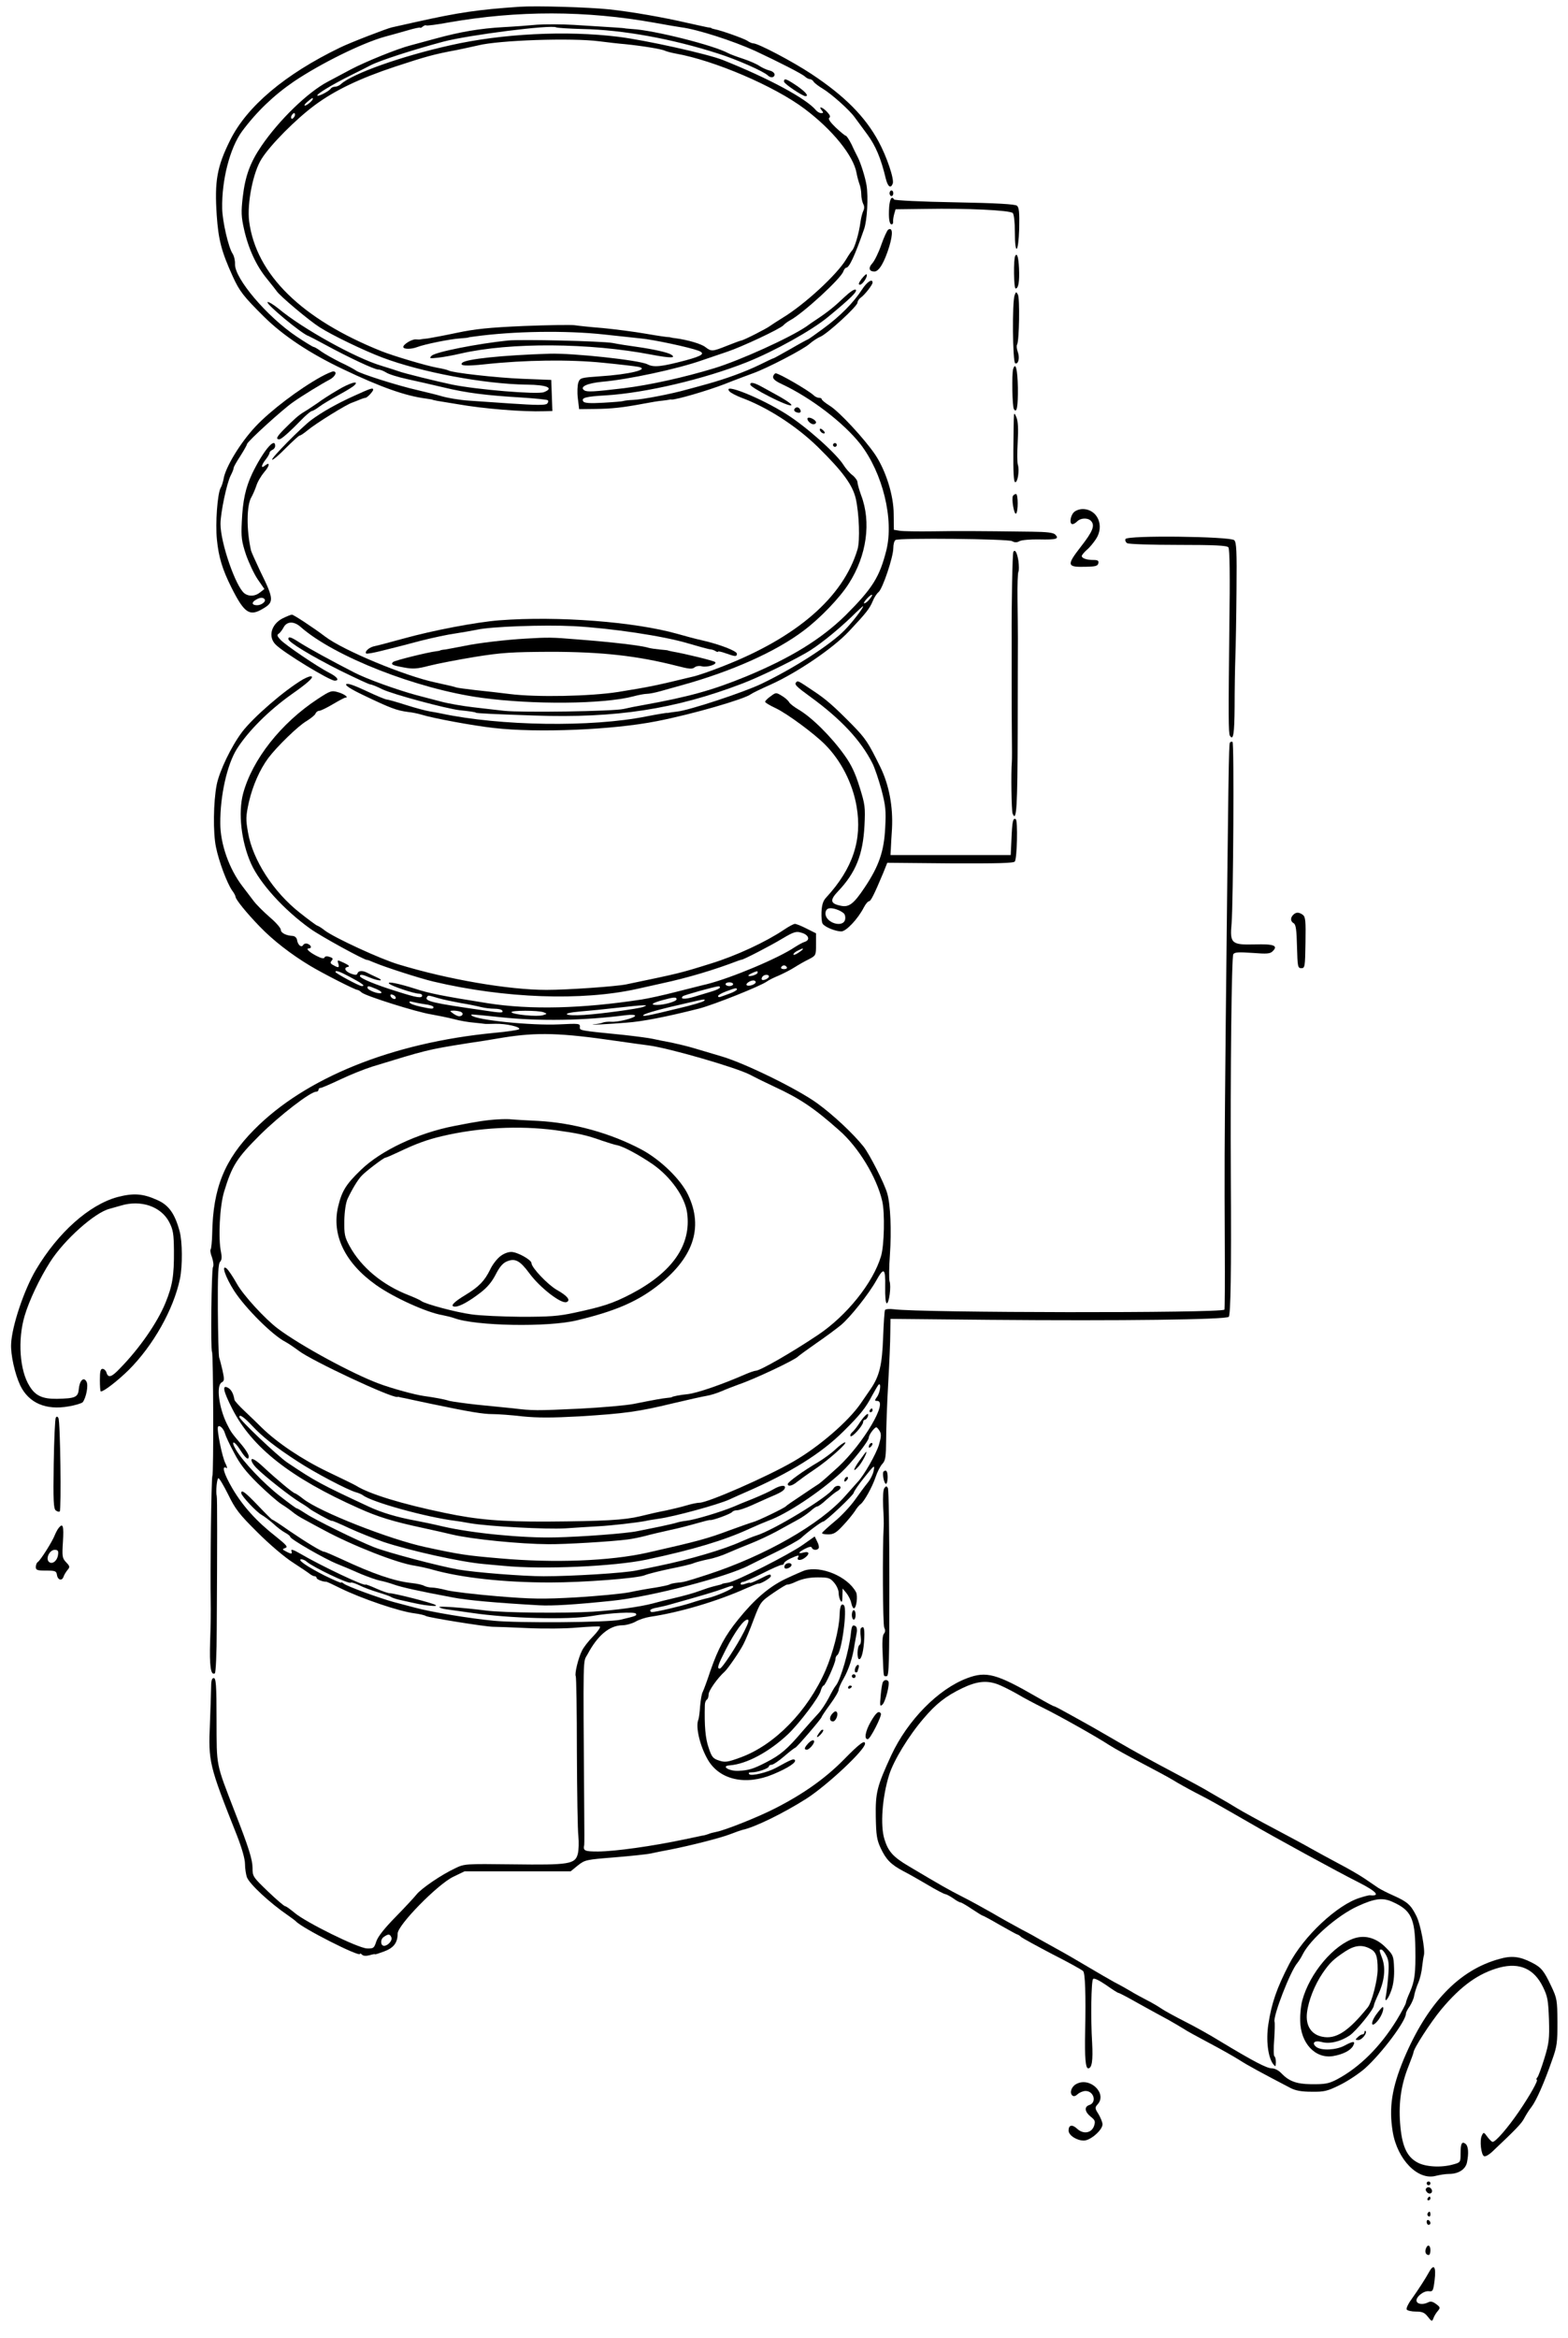 <?xml version="1.0" standalone="no"?>
<!DOCTYPE svg PUBLIC "-//W3C//DTD SVG 20010904//EN"
 "http://www.w3.org/TR/2001/REC-SVG-20010904/DTD/svg10.dtd">
<svg version="1.0" xmlns="http://www.w3.org/2000/svg"
 width="832pt" height="1240pt" viewBox="0 0 832 1240"
 preserveAspectRatio="xMidYMid meet">
<g transform="translate(0,1240) scale(0.1,-0.1)"
fill="#000000" stroke="none">
<path d="M2755 12364 c-218 -15 -321 -30 -545 -80 -63 -14 -121 -27 -130 -29
-25 -5 -227 -83 -277 -108 -291 -141 -493 -311 -582 -491 -70 -141 -83 -216
-71 -398 9 -130 25 -192 85 -324 36 -79 57 -106 166 -214 101 -100 242 -194
419 -278 201 -96 332 -142 441 -156 19 -3 34 -5 34 -6 0 -1 11 -3 25 -6 14 -2
63 -10 110 -18 136 -24 346 -41 458 -37 l43 1 -3 83 -3 82 -155 6 c-141 6
-370 32 -390 44 -5 3 -32 10 -62 15 -59 11 -230 62 -293 87 -425 170 -666 407
-703 689 -12 94 21 263 67 333 47 74 181 209 281 283 105 78 238 142 425 204
164 54 206 66 330 89 39 8 89 19 111 24 110 28 498 41 644 22 47 -6 108 -13
135 -15 90 -9 196 -26 213 -35 9 -4 35 -11 57 -15 204 -36 523 -172 684 -293
148 -111 260 -249 276 -341 3 -17 10 -43 15 -57 6 -15 10 -40 10 -56 0 -17 5
-39 10 -50 7 -12 7 -25 1 -37 -5 -10 -12 -36 -15 -58 -8 -62 -32 -143 -46
-154 -3 -3 -17 -23 -30 -45 -49 -82 -222 -241 -338 -311 -29 -18 -58 -37 -65
-42 -16 -13 -139 -76 -154 -78 -6 -1 -41 -14 -76 -28 -78 -31 -82 -31 -114 -7
-21 17 -92 38 -158 47 -11 1 -22 3 -25 4 -3 1 -8 2 -11 2 -4 -1 -59 7 -122 18
-63 11 -166 24 -228 30 -63 5 -130 12 -149 15 -19 3 -141 1 -270 -4 -186 -8
-260 -16 -355 -36 -66 -14 -136 -27 -155 -30 -19 -2 -37 -4 -40 -5 -3 -1 -13
-1 -23 0 -21 2 -67 -26 -67 -40 0 -13 41 -13 73 -1 38 15 176 43 227 46 25 2
45 4 45 5 0 1 14 3 30 5 210 29 487 33 690 11 72 -8 159 -17 195 -21 67 -6
258 -47 306 -65 38 -15 21 -27 -67 -51 -129 -34 -170 -39 -204 -21 -43 22
-396 60 -520 56 -250 -8 -442 -28 -462 -48 -17 -16 17 -19 120 -8 214 23 449
26 627 8 91 -9 176 -19 189 -22 60 -13 -50 -40 -207 -50 -99 -7 -104 -8 -113
-32 -5 -14 -7 -51 -3 -84 l7 -58 86 1 c87 1 144 7 261 29 36 7 79 14 95 15 17
2 32 4 35 5 3 1 8 2 13 1 20 -3 192 47 282 82 55 22 123 47 150 57 74 26 270
128 300 156 15 13 41 31 58 38 39 17 197 162 197 181 0 8 8 20 18 27 22 16 62
68 62 79 0 24 -30 4 -57 -38 -44 -68 -116 -141 -205 -206 -42 -31 -79 -57 -81
-57 -2 0 -43 -22 -91 -50 -48 -27 -89 -50 -91 -50 -3 0 -37 -16 -77 -36 -77
-37 -173 -72 -273 -100 -33 -9 -82 -23 -110 -30 -80 -23 -236 -53 -285 -55
-25 -1 -48 -4 -53 -6 -4 -2 -52 -6 -106 -9 -70 -4 -101 -2 -106 7 -12 19 12
26 119 32 212 13 522 86 749 176 147 59 344 168 432 241 119 98 155 134 146
143 -6 6 -30 -10 -63 -41 -49 -47 -86 -77 -148 -118 -14 -9 -37 -25 -52 -36
-88 -60 -353 -180 -488 -221 -161 -49 -342 -89 -480 -106 -160 -19 -195 -21
-210 -11 -26 18 14 37 93 45 141 12 401 68 532 114 44 15 105 36 135 46 73 24
276 119 296 139 8 9 25 21 36 27 68 36 272 223 283 260 4 10 10 19 15 19 16 0
46 64 95 205 16 45 23 169 13 232 -7 43 -31 119 -47 150 -5 10 -20 39 -32 66
-13 26 -27 47 -31 47 -4 0 -28 20 -54 44 -29 28 -41 46 -34 51 8 5 4 15 -11
31 -24 26 -49 34 -29 9 10 -12 10 -15 -3 -15 -8 0 -20 7 -27 15 -51 62 -252
170 -495 267 -81 32 -409 105 -555 123 -276 34 -616 17 -890 -45 -260 -58
-519 -150 -581 -206 -8 -8 -23 -14 -32 -14 -9 0 -19 -5 -22 -10 -8 -13 -65
-43 -71 -37 -7 7 80 59 176 107 47 23 94 47 105 53 47 25 223 82 387 126 137
36 573 91 599 76 5 -3 68 -7 141 -9 212 -4 476 -52 718 -130 99 -31 243 -95
264 -116 15 -15 36 -12 36 5 0 8 -12 18 -27 21 -16 4 -39 15 -53 24 -14 10
-53 27 -86 38 -34 11 -69 24 -80 30 -77 42 -395 122 -509 128 -22 2 -40 3 -40
4 0 1 -71 6 -270 18 -66 4 -154 4 -195 1 -41 -4 -122 -10 -180 -13 -124 -7
-229 -25 -360 -61 -52 -14 -112 -30 -133 -36 -67 -17 -240 -87 -317 -128 -41
-22 -96 -51 -122 -65 -106 -56 -257 -203 -350 -339 -61 -89 -87 -161 -100
-273 -9 -77 -8 -104 7 -170 23 -103 65 -194 121 -262 25 -31 48 -60 52 -66 16
-25 172 -156 227 -191 65 -42 235 -124 333 -161 206 -78 541 -141 767 -144
108 -1 147 -18 91 -40 -36 -13 -352 13 -486 40 -77 16 -264 62 -285 71 -11 4
-52 17 -91 29 -138 41 -419 197 -546 303 -26 21 -52 37 -58 35 -16 -5 185
-172 217 -180 5 -2 44 -22 88 -46 129 -70 262 -132 282 -132 10 0 28 -7 41
-15 12 -9 63 -25 114 -36 51 -11 138 -31 193 -44 120 -29 224 -42 407 -53 76
-5 141 -11 145 -15 4 -4 2 -12 -4 -18 -9 -9 -60 -8 -195 1 -101 7 -199 14
-218 15 -50 3 -120 15 -155 26 -16 5 -70 18 -120 30 -106 24 -304 87 -325 103
-8 6 -46 27 -85 45 -38 19 -84 45 -102 58 -17 13 -35 23 -39 23 -4 0 -45 25
-90 55 -158 106 -329 308 -327 384 1 19 -5 44 -13 56 -22 33 -54 172 -55 239
-3 152 41 321 105 409 78 105 169 192 276 265 143 96 360 203 481 237 30 8 84
23 122 34 37 11 67 17 67 14 0 -3 6 0 13 6 8 6 16 9 19 6 2 -2 56 4 119 16
367 64 727 64 1094 -2 61 -11 124 -22 140 -24 87 -11 275 -72 392 -125 126
-59 248 -121 264 -136 8 -8 21 -14 27 -14 6 0 15 -6 19 -13 4 -7 26 -24 48
-37 48 -29 142 -113 170 -152 11 -15 41 -56 67 -91 44 -60 72 -125 98 -234 11
-44 26 -55 37 -27 9 23 -32 144 -75 223 -71 132 -180 242 -357 359 -98 65
-282 162 -308 162 -7 0 -21 6 -32 14 -19 12 -136 54 -173 61 -9 2 -17 4 -17 6
0 1 -9 3 -20 4 -11 2 -60 13 -110 24 -125 29 -291 58 -410 71 -113 12 -389 20
-480 14z m-1095 -488 c0 -9 -32 -36 -42 -36 -6 0 0 9 13 20 25 21 29 23 29 16z
m-96 -91 c-4 -8 -10 -15 -15 -15 -4 0 -6 7 -3 15 4 8 10 15 15 15 4 0 6 -7 3
-15z"/>
<path d="M4160 11967 c0 -11 98 -77 114 -77 20 0 -1 24 -46 55 -57 38 -68 42
-68 22z"/>
<path d="M4720 11375 c0 -8 5 -15 10 -15 6 0 10 7 10 15 0 8 -4 15 -10 15 -5
0 -10 -7 -10 -15z"/>
<path d="M4718 11303 c-4 -60 1 -93 13 -93 5 0 9 6 8 13 -1 6 1 24 5 39 l8 28
161 2 c215 4 446 -7 461 -22 6 -7 11 -47 11 -100 0 -130 19 -114 23 18 2 86
-1 112 -12 121 -10 8 -107 14 -331 18 -173 3 -318 10 -321 15 -12 20 -22 5
-26 -39z"/>
<path d="M4713 11182 c-6 -4 -23 -41 -37 -81 -14 -41 -36 -85 -47 -97 -23 -25
-18 -44 11 -44 24 0 53 49 79 134 20 68 17 102 -6 88z"/>
<path d="M5387 11043 c-10 -17 -8 -173 2 -173 15 0 21 36 18 107 -3 60 -10 83
-20 66z"/>
<path d="M4571 10920 c-15 -21 -18 -30 -8 -30 14 0 44 46 35 55 -2 3 -14 -9
-27 -25z"/>
<path d="M5384 10835 c-14 -34 -11 -358 3 -362 17 -6 25 30 13 62 -5 14 -7 32
-3 38 11 19 15 246 4 265 -9 16 -10 15 -17 -3z"/>
<path d="M2695 10594 c-163 -17 -386 -61 -405 -81 -14 -14 -10 -15 35 -10 28
3 82 13 120 22 262 60 684 57 1012 -6 100 -19 135 -19 103 1 -18 11 -92 28
-185 41 -38 5 -95 14 -125 20 -57 10 -484 20 -555 13z"/>
<path d="M5376 10443 c-8 -27 -5 -199 4 -213 15 -25 22 14 21 114 -2 97 -12
139 -25 99z"/>
<path d="M1704 10402 c-119 -66 -269 -180 -348 -264 -81 -86 -161 -218 -170
-280 -3 -14 -9 -36 -16 -47 -16 -32 -28 -186 -19 -273 9 -92 29 -158 76 -252
69 -138 97 -157 167 -115 61 35 60 51 -13 199 -25 53 -47 102 -49 110 -25 110
-24 243 3 285 6 11 18 37 25 58 6 21 26 54 42 73 30 34 32 58 3 34 -22 -18
-19 3 5 33 11 14 20 30 20 35 0 5 7 12 15 16 8 3 15 12 15 21 0 50 -65 -29
-122 -147 -35 -75 -50 -142 -55 -256 -4 -81 -1 -103 22 -173 15 -43 43 -103
62 -131 l36 -52 -23 -18 c-26 -21 -59 -23 -83 -5 -46 35 -127 268 -127 368 0
59 33 216 54 257 9 17 16 35 16 41 0 5 16 33 35 62 19 30 35 58 36 64 1 13
190 185 244 222 51 36 151 97 193 119 31 16 44 44 20 44 -7 0 -36 -13 -64 -28z
m-301 -1179 c12 -11 -14 -33 -39 -33 -28 0 -31 15 -6 29 20 12 36 14 45 4z"/>
<path d="M4105 10410 c-9 -15 2 -28 43 -47 156 -73 329 -206 417 -318 119
-154 179 -399 138 -564 -36 -142 -73 -201 -217 -345 -130 -127 -291 -226 -530
-325 -176 -72 -302 -107 -546 -151 -30 -5 -75 -14 -100 -20 -55 -13 -539 -20
-635 -10 -38 4 -113 13 -165 19 -52 6 -129 19 -170 30 -41 11 -100 26 -130 34
-103 28 -265 86 -330 120 -125 64 -241 128 -287 157 -49 32 -63 36 -63 21 0
-17 121 -90 274 -167 82 -40 154 -74 161 -74 6 0 35 -11 64 -26 57 -27 336
-102 411 -111 49 -5 85 -10 85 -13 0 -3 98 -8 310 -15 433 -15 747 33 1105
170 86 33 240 107 335 161 61 34 159 112 243 192 34 34 62 59 62 57 0 -11 -57
-85 -98 -127 -75 -77 -265 -200 -442 -285 -94 -45 -385 -141 -447 -147 -21 -3
-40 -5 -43 -6 -3 -1 -8 -2 -12 -1 -4 0 -54 -8 -110 -19 -291 -58 -773 -51
-1088 16 -14 3 -41 8 -60 11 -19 3 -76 18 -126 34 -50 16 -96 29 -102 29 -7 0
-55 20 -108 45 -64 30 -100 43 -107 36 -6 -6 24 -26 89 -57 148 -71 179 -82
238 -90 22 -2 55 -9 71 -14 65 -20 276 -59 385 -71 234 -27 633 -10 865 36
190 37 465 117 499 143 6 5 53 28 105 51 140 63 332 193 416 283 93 99 109
120 126 160 7 18 21 40 31 48 22 19 78 186 78 233 0 20 5 39 12 43 20 12 595
6 618 -6 14 -8 26 -8 40 0 11 6 59 10 105 9 91 -2 107 3 84 26 -10 10 -44 14
-124 15 -302 4 -391 4 -525 2 -80 -1 -159 0 -176 3 l-31 5 -1 83 c0 100 -42
232 -99 317 -56 82 -188 225 -239 257 -24 15 -44 31 -44 36 0 4 -6 7 -14 7 -8
0 -21 6 -28 13 -29 27 -184 117 -202 117 -3 0 -8 -4 -11 -10z m508 -1189 c-9
-12 -22 -21 -27 -21 -5 0 1 11 14 25 28 30 39 26 13 -4z"/>
<path d="M1790 10330 c-36 -21 -83 -51 -104 -67 -22 -15 -53 -36 -70 -46 -32
-19 -53 -38 -112 -97 -36 -37 -42 -50 -22 -50 11 0 52 36 132 118 18 17 36 32
41 32 4 0 22 10 39 23 17 13 63 40 101 61 39 21 77 44 85 52 30 29 -24 14 -90
-26z"/>
<path d="M3982 10358 c3 -7 46 -34 98 -60 136 -70 166 -61 36 10 -27 15 -63
35 -80 44 -37 20 -59 23 -54 6z"/>
<path d="M1880 10301 c-91 -41 -171 -86 -229 -129 -53 -40 -214 -203 -207
-210 4 -3 36 24 72 61 37 37 70 67 74 67 5 0 23 12 41 27 44 37 212 141 239
148 3 1 18 7 33 13 16 7 32 12 36 12 9 0 41 34 41 43 0 12 -12 8 -100 -32z"/>
<path d="M3870 10325 c6 -8 35 -23 63 -34 139 -51 293 -151 406 -261 133 -131
185 -202 202 -275 18 -81 23 -223 9 -269 -76 -254 -322 -467 -715 -620 -60
-24 -132 -49 -160 -55 -194 -47 -227 -54 -395 -81 -146 -23 -432 -29 -575 -11
-49 6 -132 16 -184 21 -51 6 -96 12 -100 14 -3 2 -53 14 -109 26 -162 34 -490
170 -587 244 -62 47 -167 116 -176 116 -5 0 -28 -9 -50 -20 -60 -31 -78 -98
-36 -139 41 -42 286 -191 313 -191 27 0 14 20 -28 41 -64 33 -231 146 -259
175 -18 19 -21 27 -10 33 7 5 18 19 25 32 17 34 55 36 91 4 178 -157 616 -329
960 -376 271 -37 644 -34 803 7 29 8 62 14 74 14 12 0 44 6 72 14 28 8 78 22
111 31 265 73 501 178 649 290 86 64 193 175 240 250 95 148 120 326 65 469
-10 28 -19 59 -19 68 0 9 -12 26 -27 38 -15 11 -35 35 -46 52 -37 61 -203 209
-310 275 -138 86 -335 164 -297 118z"/>
<path d="M4215 10230 c-3 -6 1 -13 10 -16 19 -8 30 0 20 15 -8 14 -22 14 -30
1z"/>
<path d="M5380 10195 c-1 -11 -2 -94 -3 -184 -1 -114 2 -166 9 -168 14 -5 24
63 15 92 -4 11 -4 65 -1 120 4 69 2 109 -6 130 -10 24 -13 26 -14 10z"/>
<path d="M4286 10183 c-8 -9 14 -33 30 -33 8 0 14 4 14 10 0 12 -35 31 -44 23z"/>
<path d="M4350 10122 c0 -12 19 -26 26 -19 2 2 -2 10 -11 17 -9 8 -15 8 -15 2z"/>
<path d="M4420 10040 c0 -5 5 -10 10 -10 6 0 10 5 10 10 0 6 -4 10 -10 10 -5
0 -10 -4 -10 -10z"/>
<path d="M5375 9770 c-9 -15 6 -101 16 -94 12 7 12 104 0 104 -6 0 -13 -5 -16
-10z"/>
<path d="M5697 9682 c-19 -21 -23 -62 -6 -62 6 0 17 7 25 15 18 18 55 20 72 3
24 -24 11 -56 -54 -139 -76 -98 -73 -108 29 -105 50 1 62 4 65 19 3 13 -3 17
-26 17 -36 0 -62 9 -62 21 0 5 12 19 26 32 15 12 37 39 50 59 46 71 6 158 -71
158 -18 0 -39 -8 -48 -18z"/>
<path d="M5972 9541 c-3 -7 1 -17 9 -22 8 -5 129 -9 270 -9 193 0 259 -3 267
-13 7 -8 9 -148 5 -427 -5 -464 -5 -559 3 -572 18 -29 24 9 25 155 0 89 2 207
4 262 2 55 5 214 6 353 2 209 0 255 -12 267 -21 20 -569 27 -577 6z"/>
<path d="M5377 9473 c-5 -8 -10 -283 -9 -458 0 -44 0 -145 0 -225 0 -80 0
-206 1 -280 1 -74 1 -142 0 -150 -5 -61 -2 -259 4 -275 21 -51 26 37 27 435 0
234 1 457 1 495 0 39 -1 131 -2 206 -1 75 1 141 5 147 3 5 3 31 0 56 -7 45
-18 65 -27 49z"/>
<path d="M2649 9110 c-124 -10 -350 -53 -509 -97 -69 -19 -137 -37 -152 -40
-28 -5 -55 -29 -45 -39 3 -3 43 4 89 16 46 11 135 34 198 51 63 16 147 34 185
39 39 6 90 15 115 20 74 17 355 27 515 19 199 -11 475 -52 605 -91 58 -17 112
-32 120 -32 9 -1 21 -5 28 -10 6 -4 12 -5 12 -2 0 3 19 -1 41 -9 51 -18 59
-19 59 -2 0 14 -89 49 -185 71 -33 7 -91 23 -130 34 -226 64 -634 96 -946 72z"/>
<path d="M2790 9013 c-106 -6 -252 -23 -327 -39 -42 -8 -88 -17 -102 -19 -14
-1 -26 -4 -26 -5 0 -1 -9 -3 -20 -4 -48 -6 -221 -49 -229 -57 -14 -13 -5 -18
57 -29 47 -9 69 -8 134 9 43 11 152 32 243 47 143 23 196 26 400 27 272 0 462
-21 673 -75 62 -16 80 -18 92 -8 8 7 26 10 39 6 29 -7 84 11 70 23 -8 7 -159
44 -224 55 -14 3 -25 5 -25 6 0 1 -19 3 -42 5 -22 2 -50 6 -61 9 -37 12 -187
30 -382 45 -131 11 -152 11 -270 4z"/>
<path d="M1608 8797 c-99 -58 -265 -202 -324 -280 -57 -76 -119 -205 -134
-278 -18 -92 -20 -256 -4 -332 16 -78 58 -189 85 -229 11 -14 19 -30 19 -35 1
-14 58 -85 128 -157 70 -73 167 -148 267 -208 68 -41 239 -128 251 -128 4 0
15 -6 23 -14 22 -19 292 -104 369 -116 34 -6 88 -17 120 -25 32 -9 81 -17 108
-19 27 -3 51 -5 54 -6 3 -1 28 -1 56 0 58 2 141 -17 128 -29 -5 -4 -64 -13
-131 -19 -542 -52 -1003 -238 -1275 -514 -157 -159 -218 -310 -222 -550 -1
-43 -5 -80 -8 -84 -4 -3 -1 -23 7 -43 7 -21 10 -44 5 -51 -8 -13 -13 -437 -5
-450 7 -11 9 -646 2 -657 -6 -9 -12 -520 -9 -668 1 -38 0 -132 -3 -209 -4
-133 3 -184 25 -171 5 3 10 108 10 233 3 473 3 697 0 707 -6 23 1 95 9 95 5 0
28 -39 52 -87 37 -76 57 -103 155 -200 65 -65 145 -133 191 -162 43 -28 83
-55 90 -61 7 -5 17 -10 23 -10 5 0 10 -4 10 -9 0 -8 35 -21 50 -20 3 1 37 -15
75 -34 114 -56 314 -124 396 -134 24 -3 51 -9 59 -14 18 -9 311 -56 355 -57
17 0 100 -3 185 -7 86 -4 204 -3 265 3 61 5 114 7 118 5 5 -3 -11 -26 -36 -52
-25 -25 -51 -59 -59 -76 -20 -39 -40 -124 -33 -135 3 -5 6 -186 6 -402 1 -216
4 -418 8 -448 3 -30 2 -72 -3 -92 -14 -55 -44 -60 -346 -56 -251 3 -256 3
-305 -21 -73 -34 -181 -108 -205 -139 -12 -15 -61 -68 -110 -118 -59 -60 -94
-104 -103 -130 -12 -37 -15 -39 -50 -38 -48 2 -324 138 -384 189 -23 19 -45
35 -50 35 -5 0 -46 35 -91 78 -80 77 -82 80 -82 125 0 43 -20 108 -94 297
-102 265 -96 234 -97 488 0 186 -3 222 -15 222 -10 0 -14 -14 -14 -57 -1 -32
-3 -114 -6 -183 -9 -205 -5 -221 143 -594 27 -69 43 -126 43 -152 0 -24 5 -55
10 -70 14 -37 122 -137 220 -204 19 -13 37 -27 40 -30 30 -35 340 -192 340
-173 0 4 5 2 11 -4 7 -7 21 -8 40 -3 16 5 29 7 29 5 0 -2 21 5 48 15 51 19 72
46 72 95 0 45 212 261 295 301 l60 29 281 0 282 0 38 31 c38 30 44 31 194 43
85 7 173 16 195 21 22 5 67 14 100 20 107 21 269 62 320 82 28 11 57 21 65 23
64 13 219 89 340 166 110 71 310 258 310 291 0 22 -30 0 -113 -85 -98 -99
-213 -181 -362 -257 -89 -46 -267 -117 -315 -126 -14 -3 -32 -7 -40 -11 -8 -3
-24 -8 -35 -9 -11 -2 -51 -11 -90 -19 -175 -37 -369 -64 -462 -65 -71 0 -80 4
-73 35 1 5 1 86 0 180 -6 855 -7 786 17 830 54 102 117 154 185 155 20 0 52 9
70 19 18 11 53 22 78 26 156 23 355 82 507 150 34 15 64 27 67 26 11 -3 66 30
66 39 0 14 -5 13 -60 -15 -28 -14 -50 -23 -50 -20 0 2 -11 0 -25 -5 -16 -6
-25 -6 -25 0 0 6 6 10 13 10 6 0 52 20 102 45 49 25 95 45 102 45 7 0 13 4 13
9 0 5 15 16 34 25 39 18 50 20 41 7 -10 -17 11 -20 33 -5 30 21 28 38 -3 30
-34 -9 -31 0 7 20 22 11 33 13 36 5 4 -13 29 -15 36 -2 3 5 0 21 -8 35 l-13
27 -64 -45 c-74 -52 -353 -193 -395 -200 -16 -2 -30 -5 -31 -6 -3 -3 -7 -4
-48 -14 -16 -4 -47 -14 -68 -22 -35 -13 -76 -25 -157 -44 -19 -4 -62 -15 -95
-24 -72 -19 -198 -36 -320 -44 -142 -9 -472 -6 -565 6 -126 16 -256 25 -249
18 4 -4 20 -9 35 -11 16 -2 77 -11 135 -19 202 -30 511 -38 639 -17 97 17 227
23 234 13 7 -11 1 -13 -84 -33 -64 -14 -535 -18 -670 -5 -127 12 -333 46 -420
70 -30 8 -80 21 -110 29 -77 21 -250 84 -266 98 -8 6 -14 9 -14 5 0 -3 -39 14
-88 38 -91 46 -148 85 -123 86 8 0 22 -6 30 -14 35 -29 220 -118 232 -110 5 3
25 -4 46 -14 21 -11 65 -27 98 -37 33 -10 65 -21 70 -25 6 -4 24 -10 40 -14
102 -23 124 -28 165 -32 30 -3 40 -2 30 4 -17 11 -218 62 -242 62 -8 0 -41 11
-72 25 -31 14 -56 23 -56 21 0 -13 -238 100 -347 164 -34 20 -50 25 -47 15 7
-18 0 -19 -29 -3 -20 10 -20 12 -3 18 15 5 7 15 -48 59 -104 81 -177 162 -233
257 -45 77 -59 125 -31 108 5 -3 3 7 -5 23 -18 33 -48 183 -40 196 7 12 30
-10 37 -36 3 -12 24 -58 48 -102 31 -60 63 -101 127 -164 46 -45 103 -95 125
-109 23 -14 50 -34 61 -43 11 -10 40 -28 65 -41 25 -14 70 -38 100 -54 152
-82 389 -175 481 -188 24 -4 67 -13 94 -21 153 -43 377 -68 624 -68 177 0 461
22 501 38 19 8 81 23 137 35 56 11 113 24 125 30 13 5 47 14 76 20 29 5 77 21
105 34 29 13 83 35 121 50 38 15 98 43 135 63 36 20 86 47 111 61 25 13 56 35
71 48 14 13 30 24 35 24 6 0 28 16 49 36 22 19 47 40 57 45 10 5 18 14 18 19
0 15 -28 12 -37 -4 -25 -44 -323 -225 -413 -251 -14 -4 -47 -18 -75 -30 -94
-43 -275 -96 -440 -130 -38 -8 -91 -19 -117 -24 -63 -14 -344 -31 -493 -31
-108 0 -364 20 -455 36 -105 19 -371 89 -445 118 -91 36 -314 146 -362 178
-23 15 -44 28 -48 28 -4 0 -43 29 -88 64 -88 68 -197 183 -235 247 -30 51 -10
51 22 0 29 -46 46 -59 46 -35 0 9 -16 35 -35 58 -58 68 -59 70 -82 116 -42 87
-56 201 -27 218 15 8 15 16 5 63 -7 30 -15 61 -18 69 -3 8 -6 123 -7 255 -1
182 2 243 12 253 9 10 10 25 5 50 -16 74 -7 245 16 321 42 139 67 178 190 301
105 104 268 230 299 230 7 0 12 5 12 10 0 6 5 10 11 10 6 0 52 20 103 44 50
24 127 55 171 69 287 88 293 90 500 123 50 7 137 21 195 31 181 29 306 25 595
-17 72 -10 153 -22 180 -25 109 -15 459 -116 535 -155 30 -16 89 -45 130 -64
134 -62 209 -112 343 -231 102 -89 199 -249 228 -374 15 -62 11 -237 -6 -293
-42 -142 -183 -317 -336 -419 -139 -93 -306 -189 -329 -189 -6 0 -30 -8 -53
-18 -128 -56 -257 -100 -307 -106 -43 -4 -85 -13 -85 -16 0 -1 -11 -3 -25 -4
-27 -3 -63 -9 -178 -32 -41 -8 -168 -19 -284 -25 -233 -11 -251 -11 -358 2
-41 4 -127 13 -190 19 -63 7 -128 16 -145 20 -32 10 -79 18 -135 26 -46 6
-171 40 -240 66 -142 53 -415 201 -535 291 -68 51 -185 178 -219 240 -20 36
-44 71 -53 79 -31 25 -7 -46 40 -119 59 -91 203 -235 272 -270 15 -8 46 -29
70 -47 69 -53 490 -250 523 -245 4 1 9 1 12 -1 3 -1 14 -3 25 -5 11 -3 76 -16
145 -31 201 -42 272 -54 325 -54 28 0 98 -5 157 -12 82 -8 154 -8 302 0 243
15 314 25 496 69 80 19 161 37 180 40 19 3 55 14 80 25 25 11 65 26 89 35 81
27 295 128 315 148 6 6 49 37 96 70 47 32 106 76 132 97 50 42 147 164 188
237 40 72 49 65 47 -33 -1 -50 2 -87 8 -88 12 -4 25 90 15 117 -3 11 -3 74 2
140 9 128 3 267 -14 325 -14 52 -95 210 -126 249 -56 70 -161 168 -245 229
-103 75 -378 210 -504 248 -48 14 -115 34 -148 44 -33 10 -87 23 -120 30 -33
6 -78 15 -100 20 -22 5 -92 14 -155 21 -240 24 -235 23 -233 43 1 18 -6 18
-110 13 -149 -7 -440 23 -464 47 -8 8 -11 8 152 -9 209 -22 446 -18 668 11 26
3 47 2 47 -3 0 -12 -91 -35 -127 -32 -15 1 -35 -1 -43 -4 -8 -4 -31 -8 -50
-10 -37 -5 85 2 173 9 86 6 213 31 387 75 80 21 328 120 360 144 8 6 35 20 60
30 25 11 63 30 85 44 22 14 57 34 78 44 36 19 37 20 37 78 l0 59 -50 25 c-27
14 -55 25 -62 25 -7 0 -33 -14 -58 -31 -97 -65 -253 -138 -390 -180 -163 -51
-165 -51 -448 -110 -55 -11 -310 -29 -422 -29 -201 0 -522 55 -785 135 -95 28
-339 141 -390 179 -16 13 -35 25 -42 27 -6 2 -48 33 -92 68 -140 110 -250 280
-275 426 -12 69 -12 85 5 162 20 86 57 171 103 233 45 60 159 171 203 196 22
14 44 31 47 39 3 8 12 15 19 15 8 0 41 16 73 35 32 19 62 35 67 35 20 0 -7 20
-40 29 -34 10 -41 7 -107 -36 -195 -128 -347 -321 -396 -502 -27 -102 -10
-254 42 -371 47 -105 176 -247 315 -346 52 -38 293 -170 301 -165 1 1 19 -6
40 -15 57 -24 240 -83 312 -100 377 -89 787 -104 1080 -39 36 8 94 21 130 29
140 30 280 72 408 121 7 2 14 5 17 5 10 0 152 73 218 113 59 35 72 39 100 30
37 -10 48 -38 18 -48 -11 -3 -34 -16 -53 -28 -87 -59 -337 -164 -468 -197 -19
-4 -91 -23 -160 -40 -69 -18 -152 -36 -185 -41 -318 -49 -592 -55 -816 -20
-245 39 -313 53 -386 77 -88 28 -152 41 -138 27 12 -13 133 -53 157 -53 10 0
18 -4 18 -10 0 -16 -28 -12 -134 22 -113 35 -195 69 -196 81 0 11 13 9 53 -8
48 -20 82 -19 37 1 -19 9 -43 20 -52 25 -25 13 -46 11 -51 -3 -3 -10 -11 -10
-32 -3 -33 12 -44 32 -19 37 12 2 5 9 -20 21 -37 17 -37 17 -31 -3 7 -23 2
-25 -26 -9 -16 8 -18 14 -9 24 9 10 6 15 -12 20 -13 5 -24 3 -26 -3 -2 -8 -17
-5 -42 8 -39 20 -60 40 -41 40 17 0 13 17 -6 24 -9 4 -20 1 -24 -6 -10 -16
-29 0 -33 28 -2 11 -12 19 -22 20 -36 2 -64 16 -64 33 0 9 -26 39 -58 66 -32
28 -72 67 -88 89 -16 21 -41 54 -57 75 -71 92 -118 225 -118 334 -1 148 36
312 88 395 61 96 170 204 288 288 83 58 119 90 109 96 -5 4 -26 -4 -46 -15z
m2652 -1431 c0 -2 -11 -11 -25 -20 -14 -9 -25 -13 -25 -8 0 5 10 14 23 20 27
13 27 13 27 8z m-85 -96 c3 -5 -3 -10 -15 -10 -12 0 -18 5 -15 10 3 6 10 10
15 10 5 0 12 -4 15 -10z m-2319 -51 c66 -35 85 -49 64 -49 -14 0 -140 68 -140
75 0 10 20 4 76 -26z m2164 22 c0 -9 -41 -23 -49 -16 -3 4 28 20 47 24 1 1 2
-3 2 -8z m60 -20 c0 -10 -30 -24 -37 -17 -3 3 -2 9 2 15 8 13 35 15 35 2z
m-70 -30 c0 -12 -39 -25 -48 -16 -7 7 17 25 36 25 6 0 12 -4 12 -9z m-120 -11
c0 -5 -9 -10 -20 -10 -11 0 -20 5 -20 10 0 6 9 10 20 10 11 0 20 -4 20 -10z
m-1892 -26 c21 -9 31 -18 24 -21 -16 -6 -72 16 -72 28 0 12 5 11 48 -7z m1822
8 c0 -4 -19 -13 -42 -20 -24 -7 -67 -20 -96 -29 -48 -14 -75 -13 -59 3 5 6
167 51 190 53 4 1 7 -2 7 -7z m90 -10 c0 -4 -17 -14 -37 -21 -21 -8 -44 -16
-50 -18 -7 -3 -13 -1 -13 4 0 5 19 16 43 25 51 19 57 20 57 10z m-1810 -44 c0
-13 -23 -5 -28 10 -2 7 2 10 12 6 9 -3 16 -11 16 -16z m226 -2 c27 -8 81 -19
119 -26 39 -6 86 -16 106 -21 20 -5 52 -9 72 -9 20 0 39 -4 42 -10 8 -13 -7
-13 -97 1 -273 39 -315 49 -303 70 8 11 2 12 61 -5z m1264 -6 c0 -11 -64 -30
-104 -30 -39 0 -27 10 31 26 59 16 73 17 73 4z m145 -9 c-6 -5 -66 -23 -135
-39 -168 -41 -197 -46 -185 -35 9 9 96 33 230 63 94 22 102 23 90 11z m-1482
-17 c26 -3 47 -10 47 -15 0 -12 -8 -11 -69 2 -28 6 -54 15 -57 21 -4 6 1 8 12
5 11 -3 40 -9 67 -13z m1161 -14 c-25 -10 -223 -37 -314 -43 -107 -7 -129 9
-25 18 50 4 140 13 200 20 61 7 121 13 135 13 23 1 23 0 4 -8z m-970 -26 c18
-7 12 -24 -8 -24 -7 0 -21 7 -32 15 -19 14 -19 14 3 15 12 0 28 -3 37 -6z
m441 -3 c19 -8 19 -8 -3 -15 -29 -10 -160 3 -168 15 -6 11 143 11 171 0z
m1005 -3048 c0 -10 -93 -50 -135 -59 -16 -3 -57 -15 -90 -26 -56 -18 -185 -48
-206 -48 -5 0 -9 4 -9 9 0 5 17 12 38 15 20 4 51 11 67 16 168 47 239 68 285
85 43 16 50 17 50 8z m-1813 -1859 c6 -16 -19 -44 -39 -44 -19 0 -21 33 -3 46
25 18 34 18 42 -2z"/>
<path d="M4226 8783 c-13 -13 -4 -22 77 -81 159 -116 265 -229 326 -350 12
-23 33 -86 48 -140 22 -85 25 -110 20 -202 -6 -126 -34 -205 -109 -317 -58
-87 -83 -106 -126 -97 -57 11 -60 30 -15 77 94 99 132 194 140 348 5 98 3 112
-26 205 -23 74 -44 119 -81 170 -70 98 -174 201 -245 242 -22 13 -44 30 -48
38 -5 9 -22 24 -39 34 -30 18 -31 18 -59 -3 -16 -11 -29 -24 -29 -29 0 -5 26
-20 58 -35 60 -29 200 -132 259 -191 85 -85 147 -206 168 -328 31 -178 -20
-331 -161 -484 -17 -18 -23 -39 -25 -76 -1 -28 1 -56 6 -63 10 -17 68 -41 99
-41 26 0 89 67 120 128 9 17 21 32 27 32 9 0 26 32 75 149 l22 55 335 -3 c250
-1 337 1 342 10 12 19 16 217 5 224 -15 9 -19 -10 -23 -105 l-4 -85 -319 0
-319 0 2 35 c1 19 3 67 6 105 6 116 -15 231 -62 327 -64 130 -77 150 -149 224
-96 97 -138 135 -207 180 -80 54 -81 54 -89 47z m251 -1227 c7 -6 10 -21 7
-34 -12 -45 -104 -16 -104 33 0 14 7 25 18 27 19 5 60 -9 79 -26z"/>
<path d="M6526 8461 c-6 -9 -8 -166 -22 -1481 -7 -727 -7 -761 -5 -1199 1
-178 0 -325 -2 -327 -18 -19 -1609 -17 -1754 2 -23 3 -44 1 -47 -4 -3 -5 -7
-70 -10 -143 -5 -146 -19 -206 -65 -274 -15 -22 -40 -58 -55 -80 -65 -94 -221
-229 -357 -307 -138 -80 -453 -218 -497 -218 -11 0 -42 -6 -68 -14 -27 -8 -76
-20 -109 -27 -33 -6 -95 -20 -139 -31 -83 -20 -194 -26 -491 -28 -247 -1 -374
10 -545 46 -227 47 -400 100 -470 144 -8 5 -77 39 -153 75 -135 65 -266 153
-349 234 -20 20 -60 59 -89 86 -30 28 -54 55 -55 61 -5 32 -17 55 -35 64 -32
17 -24 -19 24 -113 104 -204 308 -365 672 -527 100 -45 181 -70 340 -104 61
-13 130 -29 155 -35 106 -25 358 -50 510 -51 86 -1 337 14 420 25 25 3 68 12
95 19 28 8 86 21 130 31 44 9 108 26 143 36 35 10 66 18 70 17 12 -3 111 33
117 43 4 5 15 9 26 9 11 0 46 12 77 26 31 14 71 32 87 39 63 26 84 38 89 51 8
20 -23 17 -59 -4 -16 -10 -66 -33 -110 -51 -44 -17 -89 -36 -100 -41 -70 -29
-205 -70 -255 -76 -19 -2 -42 -7 -50 -10 -8 -3 -49 -12 -90 -21 -41 -8 -95
-19 -119 -24 -57 -12 -294 -30 -436 -33 -172 -4 -439 22 -595 58 -68 16 -95
21 -145 31 -99 18 -182 43 -250 75 -253 118 -280 132 -432 234 -51 35 -253
226 -253 241 0 16 25 -1 67 -46 56 -60 122 -112 242 -190 88 -58 266 -152 311
-164 14 -4 30 -11 35 -15 47 -37 338 -117 490 -136 11 -1 47 -7 80 -13 101
-17 404 -33 505 -27 52 4 131 8 175 11 73 4 201 19 250 28 11 3 43 8 70 12 82
11 316 75 375 102 30 14 69 31 85 38 239 104 401 205 520 323 89 88 118 124
153 191 14 25 28 50 33 56 16 16 10 -39 -7 -63 -14 -20 -14 -22 0 -22 61 0
-72 -225 -206 -350 -45 -41 -91 -82 -103 -90 -13 -8 -56 -37 -96 -64 -41 -27
-76 -51 -79 -55 -7 -9 -152 -79 -175 -84 -11 -3 -65 -22 -120 -42 -123 -46
-167 -58 -440 -120 -196 -44 -493 -56 -785 -30 -175 15 -209 20 -390 59 -192
41 -566 188 -652 257 -20 16 -40 29 -43 29 -8 0 -94 71 -166 138 -37 35 -60
49 -64 42 -4 -7 7 -27 26 -46 43 -44 182 -153 234 -184 22 -13 42 -27 45 -30
8 -9 120 -71 120 -66 0 3 42 -15 93 -39 50 -23 133 -56 182 -73 141 -47 413
-107 530 -117 39 -4 88 -8 110 -10 205 -20 582 -3 755 33 249 53 415 103 547
164 35 16 80 35 101 43 97 35 271 150 385 255 56 52 147 167 147 186 0 14 30
54 40 54 3 0 11 -9 17 -19 10 -16 9 -31 -3 -73 -15 -50 -80 -164 -114 -199 -8
-9 -37 -42 -65 -73 -132 -150 -426 -318 -730 -417 -115 -37 -124 -40 -159 -43
-19 -2 -38 -6 -44 -10 -5 -3 -38 -10 -73 -16 -35 -5 -98 -16 -139 -25 -41 -8
-168 -20 -282 -27 -180 -10 -235 -9 -420 6 -117 10 -238 24 -268 32 -30 8 -65
14 -78 14 -13 0 -31 4 -41 9 -10 6 -40 12 -67 15 -92 10 -203 48 -372 127 -46
21 -87 39 -92 39 -13 0 -94 49 -188 113 -45 32 -84 57 -87 57 -3 0 -37 34 -76
75 -68 71 -89 87 -89 66 0 -14 81 -101 109 -116 14 -8 42 -29 62 -47 19 -18
47 -39 62 -47 15 -8 27 -18 27 -22 0 -12 186 -119 250 -144 30 -12 87 -36 125
-53 39 -16 84 -32 100 -35 17 -3 50 -12 75 -21 43 -15 133 -35 315 -69 71 -14
225 -28 455 -41 70 -4 186 3 390 24 203 21 611 127 727 189 10 5 70 35 134 66
64 31 127 66 139 77 34 32 109 88 118 88 12 0 162 141 162 153 1 7 26 44 57
82 52 65 55 68 49 36 -3 -18 -17 -47 -32 -65 -14 -17 -45 -59 -69 -93 -24 -33
-72 -85 -107 -113 -35 -29 -64 -56 -66 -60 -2 -5 13 -8 32 -8 29 0 43 8 79 47
24 25 52 60 63 76 10 17 24 33 30 37 18 12 62 90 80 144 9 27 25 59 36 70 17
19 19 37 20 130 0 60 5 195 11 299 6 105 11 224 11 265 l1 75 525 -5 c701 -6
1255 1 1270 16 10 11 14 240 11 729 -3 571 4 1179 13 1194 7 11 28 12 101 7
79 -6 95 -5 109 10 29 29 4 38 -97 35 -122 -3 -132 5 -122 111 9 114 14 958 5
963 -5 3 -11 1 -14 -4z"/>
<path d="M6862 7548 c-16 -16 -15 -35 3 -45 11 -7 15 -35 17 -123 3 -107 4
-115 23 -115 19 0 20 7 22 135 2 116 0 137 -14 148 -21 15 -36 15 -51 0z"/>
<path d="M2640 6463 c-53 -3 -110 -11 -230 -35 -192 -37 -389 -130 -495 -233
-80 -77 -101 -112 -121 -195 -35 -150 36 -298 201 -415 94 -67 269 -146 352
-160 21 -4 49 -11 63 -16 113 -42 497 -49 650 -12 197 47 313 96 419 176 199
150 256 314 172 490 -39 82 -146 186 -247 240 -163 87 -362 142 -549 152 -66
3 -129 7 -140 8 -11 2 -45 2 -75 0z m306 -57 c122 -17 162 -25 249 -56 32 -11
68 -22 80 -24 34 -7 119 -53 190 -102 94 -66 170 -173 181 -257 23 -169 -77
-314 -296 -429 -96 -50 -150 -68 -300 -100 -87 -19 -135 -22 -285 -22 -99 1
-218 6 -264 13 -82 11 -246 55 -266 71 -6 5 -35 18 -65 30 -140 54 -253 148
-315 261 -26 48 -29 62 -28 135 1 49 8 95 17 115 23 49 52 98 73 121 20 23
119 98 128 98 4 0 34 13 68 29 94 45 155 67 232 85 195 46 407 57 601 32z"/>
<path d="M2652 5735 c-17 -14 -40 -44 -51 -68 -30 -61 -59 -91 -131 -135 -65
-39 -85 -62 -55 -62 24 0 73 27 133 73 37 28 62 58 82 97 21 41 38 61 60 70
43 18 69 4 118 -62 56 -77 170 -165 198 -154 24 9 4 34 -52 65 -48 28 -134
118 -134 142 0 17 -75 59 -107 59 -19 0 -43 -10 -61 -25z"/>
<path d="M623 6051 c-150 -41 -315 -188 -432 -385 -63 -106 -128 -299 -132
-394 -3 -57 20 -159 48 -219 45 -94 136 -134 258 -112 35 6 68 16 74 22 18 24
31 89 20 109 -15 28 -37 6 -41 -40 -4 -43 -19 -49 -116 -51 -76 -1 -114 16
-145 67 -53 83 -64 247 -26 374 24 81 79 197 135 285 75 118 238 263 316 282
4 1 31 9 60 17 106 32 213 -5 256 -88 21 -41 24 -62 25 -150 1 -135 -8 -187
-45 -278 -43 -105 -138 -242 -241 -347 -45 -48 -63 -53 -72 -23 -3 11 -13 20
-21 20 -11 0 -14 -15 -14 -60 0 -33 2 -60 5 -60 17 0 91 58 148 114 130 130
238 321 272 484 14 68 13 197 -2 252 -26 95 -58 139 -120 166 -76 34 -125 37
-210 15z"/>
<path d="M4615 4920 c-3 -5 -1 -10 4 -10 6 0 11 5 11 10 0 6 -2 10 -4 10 -3 0
-8 -4 -11 -10z"/>
<path d="M4564 4858 c-15 -24 -35 -49 -43 -55 -8 -7 -11 -16 -8 -20 9 -8 66
56 67 75 0 6 4 12 9 12 5 0 11 7 15 15 11 30 -12 14 -40 -27z"/>
<path d="M296 4881 c-4 -6 -9 -116 -11 -245 -3 -195 -1 -237 11 -247 8 -6 18
-9 21 -5 9 9 3 478 -7 495 -5 9 -9 10 -14 2z"/>
<path d="M4433 4713 c-22 -21 -64 -51 -92 -68 -77 -45 -161 -105 -161 -116 0
-15 24 -10 50 12 14 11 54 40 90 64 75 50 180 144 164 145 -7 0 -30 -17 -51
-37z"/>
<path d="M4617 4743 c-4 -3 -7 -11 -7 -17 0 -6 5 -5 12 2 6 6 9 14 7 17 -3 3
-9 2 -12 -2z"/>
<path d="M4561 4654 c-35 -48 -38 -69 -5 -31 18 20 48 77 40 77 -1 0 -17 -21
-35 -46z"/>
<path d="M4688 4595 c-8 -8 3 -65 13 -65 5 0 9 16 9 35 0 32 -8 43 -22 30z"/>
<path d="M4487 4563 c-4 -3 -7 -11 -7 -17 0 -6 5 -5 12 2 6 6 9 14 7 17 -3 3
-9 2 -12 -2z"/>
<path d="M4693 4508 c-7 -8 -9 -47 -7 -98 3 -47 4 -94 3 -105 -7 -117 -5 -524
3 -538 6 -12 6 -23 -2 -32 -8 -9 -10 -48 -6 -117 5 -121 3 -108 21 -108 12 0
14 69 14 493 0 270 -3 498 -8 505 -6 11 -10 11 -18 0z"/>
<path d="M312 4297 c-6 -7 -15 -24 -21 -38 -12 -33 -77 -136 -91 -144 -5 -3
-10 -15 -10 -26 0 -16 7 -19 54 -19 48 0 55 -2 58 -22 4 -28 26 -35 35 -11 3
10 13 26 21 36 14 16 13 20 -7 41 -21 22 -22 31 -17 110 5 83 0 100 -22 73z
m-4 -143 c-4 -33 -32 -54 -49 -37 -18 18 5 63 31 63 17 0 21 -5 18 -26z"/>
<path d="M4165 4099 c-4 -6 -4 -13 -1 -16 8 -8 36 5 36 17 0 13 -27 13 -35 -1z"/>
<path d="M4270 4071 c-14 -5 -60 -25 -104 -46 -87 -42 -164 -109 -248 -213
-71 -87 -107 -155 -148 -272 -17 -52 -36 -103 -41 -113 -6 -9 -11 -43 -14 -75
-2 -31 -6 -65 -10 -74 -15 -39 10 -142 52 -213 63 -106 201 -136 346 -75 79
33 126 64 114 76 -7 7 -19 2 -101 -43 -45 -24 -129 -44 -140 -33 -7 7 -2 10
14 10 30 0 90 21 90 32 0 4 6 8 14 8 8 0 38 20 67 45 29 25 55 45 58 45 7 0
141 156 141 164 0 3 20 33 45 67 25 34 45 68 45 77 0 8 12 35 26 59 27 47 49
113 58 178 4 22 9 52 12 67 3 14 0 29 -6 33 -16 10 -21 2 -25 -37 -9 -90 -55
-249 -80 -278 -7 -8 -24 -38 -38 -66 -15 -28 -39 -65 -54 -81 -15 -16 -53 -58
-83 -93 -84 -99 -119 -128 -195 -167 -68 -35 -91 -42 -145 -45 -51 -3 -97 26
-48 29 90 7 209 71 309 165 61 58 166 197 174 231 4 15 11 27 15 27 9 0 63
120 63 140 0 8 4 18 9 21 24 15 55 246 36 265 -14 13 -22 -5 -23 -54 -3 -74
-35 -199 -75 -292 -94 -215 -269 -394 -448 -460 -73 -27 -85 -28 -118 -17 -31
10 -38 19 -54 68 -17 48 -23 116 -20 226 0 12 5 25 10 28 6 3 10 16 10 29 0
19 47 86 86 121 17 16 80 107 99 145 10 19 35 78 54 130 36 94 37 95 105 142
38 26 71 46 74 44 2 -2 25 5 50 17 32 14 68 21 111 21 57 0 66 -3 87 -28 13
-15 24 -39 24 -54 0 -15 5 -34 10 -42 7 -11 10 -5 10 25 l1 40 20 -24 c11 -14
23 -37 26 -53 3 -15 9 -28 14 -28 13 0 22 66 11 86 -45 83 -185 141 -272 115z
m-321 -323 c-40 -79 -118 -198 -130 -198 -16 0 -10 19 33 103 49 95 94 157
114 157 11 0 6 -16 -17 -62z"/>
<path d="M4520 3835 c0 -14 5 -25 10 -25 6 0 10 11 10 25 0 14 -4 25 -10 25
-5 0 -10 -11 -10 -25z"/>
<path d="M4568 3764 c-3 -3 -4 -22 -1 -43 3 -23 1 -41 -6 -45 -13 -8 -15 -76
-2 -76 13 0 24 46 27 113 2 52 -3 67 -18 51z"/>
<path d="M4537 3550 c-3 -11 -1 -20 4 -20 5 0 9 2 9 4 0 2 3 11 6 20 3 9 2 16
-4 16 -5 0 -12 -9 -15 -20z"/>
<path d="M4520 3510 c0 -5 5 -10 10 -10 6 0 10 5 10 10 0 6 -4 10 -10 10 -5 0
-10 -4 -10 -10z"/>
<path d="M5131 3499 c-152 -57 -315 -222 -402 -409 -76 -165 -84 -197 -82
-327 2 -95 5 -120 26 -165 29 -61 53 -86 120 -122 26 -13 84 -46 128 -72 45
-27 87 -49 95 -50 7 -1 27 -12 43 -23 16 -12 33 -21 38 -21 4 0 32 -16 60 -35
29 -19 54 -35 57 -35 3 0 44 -22 92 -50 48 -27 89 -50 92 -50 3 0 13 -6 21
-14 9 -7 84 -48 166 -91 83 -42 155 -82 162 -89 11 -10 15 -121 11 -321 -3
-137 2 -195 16 -195 20 0 26 42 21 135 -8 128 -5 329 5 339 6 6 32 -7 69 -32
32 -23 62 -42 66 -42 4 0 52 -25 108 -57 56 -31 127 -70 157 -86 30 -17 66
-38 80 -47 14 -10 75 -43 135 -75 61 -32 133 -73 160 -90 43 -28 117 -68 272
-149 27 -14 58 -20 113 -20 67 -1 83 3 150 36 41 20 101 60 133 88 89 80 217
251 217 290 0 7 9 24 20 39 10 16 22 41 24 58 3 16 13 47 22 68 9 21 18 59 20
84 3 25 7 52 9 59 9 26 -17 167 -40 211 -29 58 -47 74 -118 106 -32 14 -70 33
-85 43 -15 10 -47 32 -72 49 -25 17 -85 52 -135 78 -49 26 -115 62 -147 80
-31 18 -121 66 -200 108 -78 41 -165 89 -193 106 -27 17 -70 42 -95 56 -25 14
-60 35 -79 46 -19 11 -80 44 -135 73 -155 82 -233 125 -326 179 -47 27 -105
61 -130 75 -25 14 -80 45 -122 68 -43 24 -80 44 -84 44 -4 0 -43 21 -88 47
-218 126 -272 141 -375 102z m160 -31 c18 -6 65 -29 104 -51 38 -23 102 -56
140 -75 91 -45 286 -155 350 -197 28 -18 106 -61 175 -97 69 -36 143 -76 166
-90 22 -14 76 -44 120 -67 75 -38 109 -58 285 -159 123 -72 475 -264 575 -314
97 -49 122 -76 63 -70 -3 1 -27 -5 -52 -13 -120 -36 -301 -205 -377 -353 -66
-128 -93 -207 -110 -318 -13 -86 -2 -175 26 -212 12 -15 13 -14 14 10 0 15 -3
29 -8 32 -4 2 -5 42 -1 88 3 46 4 88 2 95 -10 27 84 270 121 312 7 9 21 30 29
47 41 80 185 206 291 254 91 42 134 47 187 22 96 -43 117 -87 119 -245 2 -133
-3 -174 -30 -235 -11 -24 -20 -49 -20 -54 0 -6 -22 -47 -49 -92 -87 -141 -196
-250 -316 -314 -44 -23 -63 -27 -140 -26 -76 1 -116 16 -156 58 -14 15 -35 26
-50 26 -27 0 -96 36 -272 142 -53 33 -139 81 -191 107 -51 26 -106 56 -122 67
-16 11 -51 32 -79 46 -27 14 -66 35 -85 47 -19 11 -57 33 -85 47 -27 15 -93
53 -145 84 -52 31 -126 74 -165 95 -38 21 -79 44 -90 50 -11 7 -54 31 -95 52
-41 22 -111 61 -155 87 -44 25 -116 65 -160 87 -76 39 -103 54 -283 161 -83
49 -109 78 -129 143 -23 73 -12 224 25 342 24 76 103 206 182 298 66 78 118
119 205 161 75 36 127 43 186 22z"/>
<path d="M7190 2121 c-112 -34 -241 -186 -280 -331 -7 -25 -12 -73 -11 -108 2
-119 80 -202 174 -187 53 9 94 30 107 55 14 26 1 26 -47 0 -44 -23 -120 -27
-148 -7 -27 21 -11 37 27 27 41 -12 99 1 149 34 36 25 129 139 129 160 0 5 11
32 24 60 32 69 39 135 21 187 -18 49 -18 49 -5 49 5 0 17 -14 26 -32 13 -25
15 -48 10 -108 -3 -41 -9 -88 -12 -104 -11 -46 12 -22 30 32 10 29 15 73 13
114 -2 63 -5 70 -41 106 -50 52 -108 70 -166 53z m79 -56 c32 -16 41 -39 41
-110 0 -55 -31 -175 -52 -201 -103 -128 -170 -172 -243 -156 -58 12 -88 59
-80 127 8 66 41 148 83 210 38 55 56 73 121 116 50 32 88 36 130 14z"/>
<path d="M7302 1715 c-33 -47 -26 -74 8 -33 20 23 36 65 28 73 -2 3 -18 -15
-36 -40z"/>
<path d="M7240 1622 c0 -7 -5 -12 -11 -12 -6 0 -17 -7 -25 -15 -14 -13 -13
-15 3 -15 19 0 49 37 39 48 -3 3 -6 0 -6 -6z"/>
<path d="M4685 3479 c-4 -6 -9 -38 -12 -72 -5 -55 -4 -60 10 -47 16 16 39 109
31 122 -7 11 -22 10 -29 -3z"/>
<path d="M4500 3449 c0 -5 5 -7 10 -4 6 3 10 8 10 11 0 2 -4 4 -10 4 -5 0 -10
-5 -10 -11z"/>
<path d="M4416 3311 c-17 -19 -15 -41 4 -41 14 0 29 35 21 48 -5 9 -12 7 -25
-7z"/>
<path d="M4620 3268 c-29 -51 -36 -94 -15 -92 13 1 76 125 69 136 -11 17 -25
6 -54 -44z"/>
<path d="M4353 3218 c-23 -30 -24 -41 -2 -21 12 12 20 25 17 28 -3 3 -10 0
-15 -7z"/>
<path d="M4287 3152 c-20 -22 -21 -32 -6 -32 12 0 38 29 39 43 0 13 -17 7 -33
-11z"/>
<path d="M7955 2010 c-214 -59 -381 -234 -506 -530 -64 -154 -80 -259 -59
-387 25 -148 134 -259 229 -233 20 5 51 10 69 10 51 0 88 24 96 61 10 50 7 86
-7 98 -20 16 -27 3 -27 -50 0 -47 -1 -48 -37 -58 -65 -19 -151 -14 -194 11
-56 31 -81 89 -90 208 -8 110 6 205 45 302 14 36 26 68 26 72 0 20 90 159 147
228 105 126 199 193 311 223 106 27 182 -7 229 -103 25 -51 28 -70 32 -173 3
-104 0 -126 -24 -205 -15 -49 -32 -95 -37 -101 -6 -7 -8 -13 -4 -13 11 0 -35
-82 -95 -170 -59 -86 -123 -160 -139 -160 -4 0 -17 12 -28 27 -18 25 -20 26
-29 7 -13 -25 -4 -104 12 -110 7 -3 26 8 42 23 125 118 156 150 170 177 9 17
26 45 39 61 26 34 68 129 110 250 26 72 28 93 28 201 -1 115 -2 125 -33 190
-38 81 -53 100 -103 125 -64 33 -108 38 -173 19z"/>
<path d="M5713 1348 c-27 -13 -39 -46 -24 -61 7 -7 16 -6 29 6 10 9 29 17 42
17 45 0 61 -62 19 -75 -27 -9 -23 -36 8 -61 24 -19 26 -25 18 -50 -14 -38 -57
-45 -90 -14 -26 24 -45 20 -45 -10 0 -25 43 -53 81 -53 35 0 99 56 99 86 0 11
-10 35 -21 54 -20 31 -20 35 -5 52 52 57 -39 146 -111 109z"/>
<path d="M7570 820 c0 -5 5 -10 10 -10 6 0 10 5 10 10 0 6 -4 10 -10 10 -5 0
-10 -4 -10 -10z"/>
<path d="M7566 791 c-3 -5 1 -14 8 -20 16 -13 32 2 21 19 -8 12 -22 13 -29 1z"/>
<path d="M7575 740 c-3 -5 -1 -10 4 -10 6 0 11 5 11 10 0 6 -2 10 -4 10 -3 0
-8 -4 -11 -10z"/>
<path d="M7575 661 c-3 -5 -1 -12 5 -16 5 -3 10 1 10 9 0 18 -6 21 -15 7z"/>
<path d="M7570 616 c0 -9 5 -16 10 -16 6 0 10 4 10 9 0 6 -4 13 -10 16 -5 3
-10 -1 -10 -9z"/>
<path d="M7566 474 c-7 -18 0 -34 15 -34 5 0 9 11 9 25 0 28 -15 34 -24 9z"/>
<path d="M7583 350 c-21 -38 -54 -89 -95 -147 -17 -23 -27 -46 -24 -52 4 -6
26 -11 49 -11 33 0 46 -5 63 -27 21 -27 23 -27 30 -8 4 11 14 28 23 38 14 17
14 20 -9 37 -17 13 -29 16 -42 9 -25 -13 -55 -11 -61 5 -8 20 35 57 64 54 22
-3 24 2 31 57 9 72 -3 92 -29 45z"/>
</g>
</svg>
